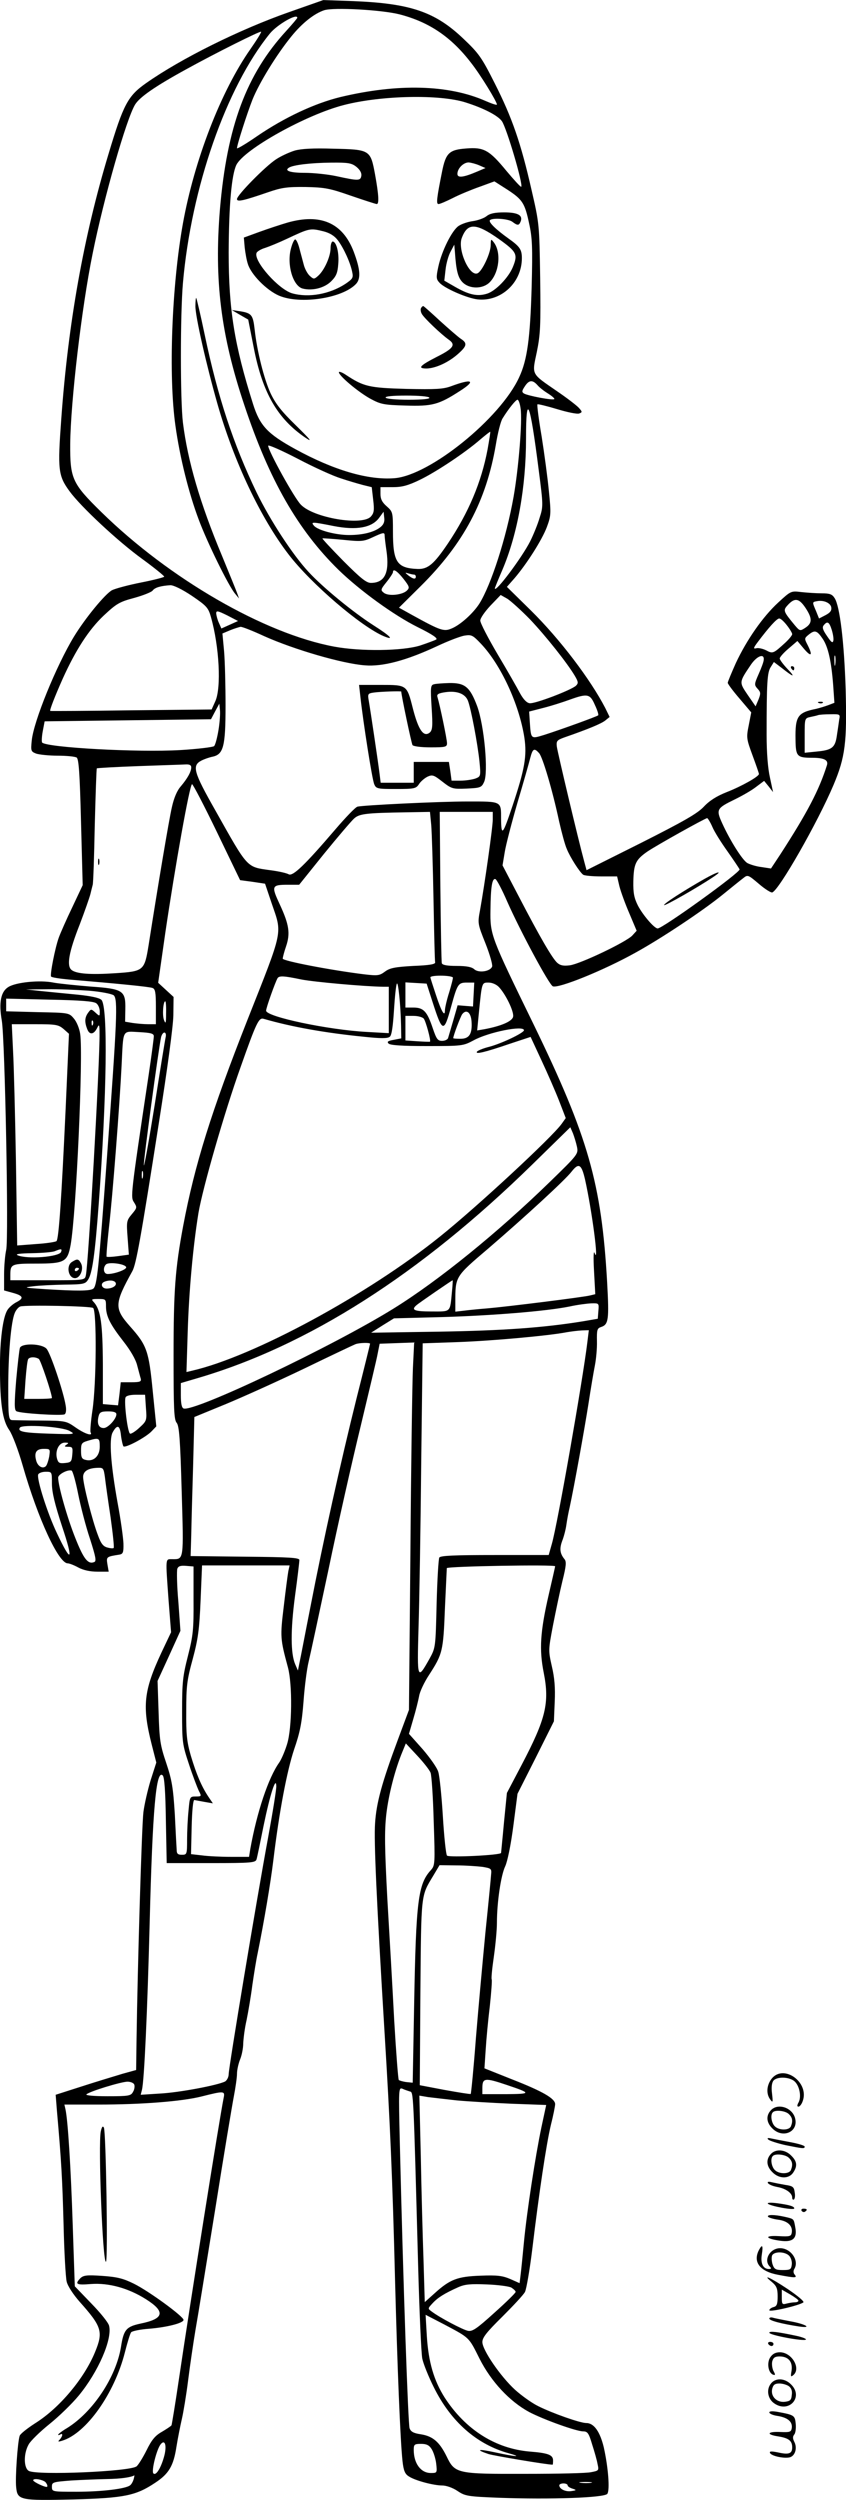 <?xml version="1.0" encoding="UTF-8"?>
<svg xmlns="http://www.w3.org/2000/svg" version="1.0" viewBox="0 0 406.842 1200.946" preserveAspectRatio="xMidYMid meet">
  <g transform="translate(-0.032,1201.031) scale(0.1,-0.1)" fill="#000000" stroke="none">
    <path d="M1390 11952 c-239 -84 -519 -223 -687 -341 -88 -62 -109 -101 -181 -341 -119 -394 -194 -812 -227 -1272 -18 -245 -15 -273 40 -348 54 -74 232 -240 348 -324 59 -43 107 -82 107 -86 0 -3 -50 -16 -111 -28 -61 -12 -124 -29 -140 -37 -33 -18 -128 -133 -183 -223 -85 -140 -194 -407 -203 -499 -5 -50 -4 -53 21 -63 15 -5 62 -10 104 -10 42 0 83 -4 91 -9 10 -7 15 -73 21 -311 l8 -302 -50 -106 c-28 -58 -57 -124 -65 -146 -18 -50 -43 -178 -37 -187 2 -4 39 -10 82 -14 238 -20 392 -35 406 -41 13 -5 16 -22 16 -90 l0 -84 -37 0 c-21 0 -54 3 -75 6 l-36 6 1 59 c2 91 -10 99 -169 110 -71 6 -151 14 -177 19 -63 13 -179 2 -216 -21 -37 -22 -47 -75 -32 -162 15 -87 34 -1051 21 -1102 -5 -22 -10 -75 -10 -117 l0 -77 40 -11 c52 -14 57 -26 20 -45 -16 -8 -36 -25 -44 -38 -22 -35 -36 -143 -36 -278 1 -174 12 -252 45 -299 15 -22 43 -95 65 -172 73 -254 172 -468 216 -468 8 0 31 -9 51 -20 24 -13 57 -20 92 -20 l54 0 -6 35 c-6 37 -5 37 58 47 17 3 20 11 19 53 -1 28 -13 115 -28 195 -33 183 -42 306 -24 339 22 40 35 35 40 -14 3 -25 9 -49 12 -53 10 -9 109 44 136 73 l22 23 -17 168 c-19 195 -28 221 -109 312 -77 87 -76 109 11 266 18 34 39 147 128 716 41 260 68 459 69 513 l1 88 -37 34 -37 34 34 238 c47 319 118 718 129 716 5 -1 59 -105 120 -231 l111 -230 60 -8 60 -9 32 -95 c51 -149 58 -118 -117 -560 -173 -439 -253 -693 -309 -990 -38 -204 -46 -307 -46 -621 0 -257 2 -309 15 -324 12 -15 17 -77 24 -327 10 -338 11 -328 -46 -328 -33 0 -32 11 -17 -198 l12 -153 -46 -97 c-86 -184 -94 -258 -47 -443 l22 -86 -27 -84 c-14 -46 -30 -115 -35 -154 -8 -65 -28 -741 -33 -1089 l-2 -150 -65 -18 c-36 -11 -123 -37 -194 -60 l-128 -41 6 -76 c22 -249 26 -329 32 -546 3 -132 10 -256 15 -276 5 -21 32 -62 62 -96 107 -120 115 -144 74 -243 -52 -126 -170 -267 -286 -340 -39 -25 -73 -52 -76 -61 -10 -29 -22 -204 -17 -247 6 -63 18 -65 277 -59 244 7 299 18 393 81 65 43 87 81 101 173 7 43 19 103 26 133 7 30 21 113 30 185 9 72 25 180 35 240 11 61 53 322 95 580 41 259 82 504 90 545 8 42 15 90 15 108 0 18 7 49 15 69 8 19 15 54 15 77 1 22 7 73 16 111 8 39 21 115 28 170 8 55 19 123 25 150 32 158 62 336 76 450 28 232 65 427 100 532 28 81 37 126 45 230 5 70 16 155 24 188 8 33 51 233 96 445 44 212 114 522 155 690 40 168 78 325 82 350 l9 45 83 3 83 3 -6 -123 c-3 -68 -9 -465 -12 -882 l-7 -760 -54 -145 c-76 -204 -103 -302 -109 -400 -6 -84 7 -370 46 -1011 26 -423 38 -697 50 -1180 11 -417 25 -771 36 -873 5 -46 12 -62 30 -73 29 -20 119 -44 162 -44 18 0 50 -11 72 -26 37 -25 49 -27 202 -33 243 -9 506 0 519 19 13 19 4 129 -17 223 -18 75 -47 117 -84 117 -30 0 -163 47 -231 81 -31 15 -81 51 -112 79 -70 64 -157 191 -157 229 0 22 21 48 96 122 52 52 102 105 109 119 7 14 23 107 35 205 33 274 67 501 89 595 12 47 21 93 21 102 0 27 -61 62 -207 119 l-133 53 6 90 c3 50 12 145 20 210 7 65 11 122 9 127 -3 4 2 53 10 108 8 56 15 129 15 164 0 98 19 228 40 272 11 24 27 102 39 194 l20 154 88 174 87 174 4 94 c3 69 -1 116 -14 171 -17 76 -17 77 6 198 13 66 33 162 45 211 18 72 20 93 10 105 -22 27 -25 50 -11 88 8 20 17 55 20 77 3 22 10 60 16 85 22 102 71 374 90 495 11 72 25 155 31 185 6 30 11 83 10 117 -1 54 1 62 19 68 37 12 40 34 30 216 -27 475 -91 698 -354 1239 -206 422 -209 429 -207 550 1 109 8 153 24 147 6 -2 32 -51 57 -109 62 -140 201 -399 219 -406 28 -11 245 77 396 161 124 68 324 201 419 278 43 35 89 72 101 81 21 17 23 16 75 -28 29 -25 58 -43 64 -41 32 10 218 335 295 517 56 133 65 203 58 460 -7 226 -28 399 -53 437 -12 19 -24 23 -62 23 -26 0 -70 3 -98 6 -50 6 -50 6 -111 -50 -75 -69 -152 -180 -204 -291 -21 -47 -39 -90 -39 -95 0 -5 25 -39 57 -76 l56 -66 -12 -62 c-12 -59 -11 -65 18 -144 17 -46 31 -86 31 -90 0 -12 -83 -59 -155 -87 -48 -19 -83 -41 -110 -70 -31 -33 -96 -70 -302 -174 l-262 -131 -10 37 c-30 110 -130 532 -133 557 -3 27 1 31 37 44 118 41 177 66 196 81 l21 17 -21 43 c-71 137 -217 330 -358 469 l-115 113 37 42 c59 69 132 184 155 245 20 54 21 64 10 172 -6 63 -22 182 -35 264 -14 82 -23 151 -20 154 2 2 44 -8 94 -23 49 -15 97 -25 107 -21 15 6 15 8 -2 27 -11 12 -58 48 -105 80 -126 87 -121 76 -97 189 17 84 19 124 16 355 -4 258 -4 261 -42 425 -51 224 -93 345 -176 509 -64 127 -77 145 -153 217 -135 128 -254 168 -528 179 l-144 5 -165 -58z m533 -11 c142 -37 248 -109 343 -233 45 -57 124 -186 124 -200 0 -4 -24 4 -54 17 -178 79 -423 85 -699 19 -123 -30 -269 -98 -402 -189 -52 -36 -95 -61 -95 -57 0 17 49 169 75 235 33 81 116 216 187 303 51 63 109 109 157 125 45 15 279 2 364 -20z m-493 -16 c0 -3 -24 -31 -53 -63 -192 -209 -285 -459 -319 -857 -28 -340 4 -603 117 -940 120 -361 258 -601 453 -792 103 -100 266 -218 380 -275 71 -35 99 -54 90 -60 -7 -4 -42 -17 -78 -29 -84 -26 -284 -29 -413 -5 -337 63 -792 326 -1119 646 -141 138 -151 161 -150 328 2 203 55 656 108 915 54 268 162 646 204 715 22 36 97 88 245 169 143 79 356 185 361 181 2 -3 -21 -40 -51 -83 -143 -204 -270 -534 -325 -838 -54 -300 -70 -733 -36 -972 21 -151 64 -324 112 -451 40 -108 144 -320 175 -356 l19 -23 -9 25 c-5 14 -38 95 -73 180 -106 253 -165 456 -188 640 -13 108 -13 519 0 670 40 459 208 940 418 1199 35 43 132 99 132 76z m810 -407 c88 -28 155 -63 174 -90 23 -33 103 -304 93 -315 -3 -2 -34 32 -71 76 -83 101 -109 115 -194 108 -82 -6 -98 -22 -116 -112 -25 -125 -29 -155 -17 -155 7 0 37 13 69 29 31 16 89 40 129 54 l71 26 61 -39 c74 -48 85 -65 106 -164 15 -68 17 -113 12 -305 -7 -245 -21 -350 -60 -433 -90 -197 -430 -472 -600 -485 -126 -10 -291 38 -477 140 -133 73 -170 112 -203 217 -90 285 -117 454 -117 728 1 226 14 372 37 420 37 75 337 242 518 288 179 46 460 52 585 12z m65 -302 l30 -13 -40 -17 c-66 -28 -95 -32 -95 -11 0 26 29 55 54 55 12 -1 35 -7 51 -14z m280 -1056 c10 -12 34 -30 52 -41 19 -12 32 -24 29 -26 -7 -7 -128 16 -146 27 -11 7 -10 13 4 34 20 31 37 33 61 6z m-81 -113 c9 -58 -10 -289 -34 -424 -35 -197 -108 -422 -164 -512 -30 -47 -92 -103 -134 -120 -37 -16 -54 -10 -190 65 l-63 35 104 103 c207 205 316 410 362 681 9 55 23 111 32 125 29 47 64 90 72 90 5 0 12 -19 15 -43z m87 -295 c22 -169 22 -175 4 -230 -9 -31 -30 -82 -45 -112 -40 -79 -170 -252 -170 -226 0 2 16 42 36 88 73 171 114 398 114 632 0 226 19 179 61 -152z m-246 99 c-30 -158 -91 -303 -191 -452 -67 -99 -96 -124 -146 -122 -99 4 -118 33 -118 180 0 93 -1 95 -30 121 -22 19 -30 35 -30 59 l0 33 58 0 c45 0 73 7 131 35 79 38 220 132 291 194 25 21 46 38 48 37 1 -2 -5 -40 -13 -85z m-705 -139 c36 -12 84 -26 107 -32 l41 -10 7 -61 c6 -50 4 -63 -11 -80 -41 -46 -276 -7 -337 57 -31 31 -157 259 -157 283 0 6 64 -22 143 -63 78 -41 171 -83 207 -94z m190 -234 c-30 -24 -84 -38 -151 -38 -64 0 -151 23 -169 45 -16 19 -10 19 96 -2 109 -21 182 -8 217 39 l22 30 3 -28 c3 -20 -3 -34 -18 -46z m20 -40 c0 -7 4 -41 9 -75 15 -105 -9 -153 -75 -153 -22 0 -50 23 -132 105 -57 58 -103 107 -101 109 2 1 47 -2 99 -7 87 -9 99 -8 140 11 54 25 60 26 60 10z m91 -209 c28 -36 30 -42 17 -55 -21 -22 -89 -29 -111 -12 -17 13 -17 16 12 52 17 21 31 43 31 47 0 20 20 7 51 -32z m50 21 c5 0 9 -4 9 -10 0 -14 -13 -12 -36 6 -17 14 -17 15 -1 10 10 -3 23 -6 28 -6z m-1068 -102 c72 -49 79 -57 92 -103 40 -142 50 -338 21 -403 l-18 -40 -386 -4 c-213 -3 -388 -4 -390 -3 -4 3 23 72 60 155 62 137 125 235 197 303 62 58 76 66 147 85 43 12 84 28 89 36 11 14 38 22 85 25 15 0 55 -19 103 -51z m1626 -113 c76 -80 180 -211 216 -272 17 -29 17 -35 5 -47 -23 -21 -198 -88 -223 -84 -14 2 -30 19 -46 48 -13 25 -61 109 -107 186 -46 78 -84 151 -84 163 0 12 22 43 49 72 l49 51 32 -18 c17 -11 66 -55 109 -99z m1325 55 c33 -50 33 -73 0 -95 -26 -17 -27 -17 -51 11 -57 69 -58 72 -33 99 33 35 53 31 84 -15z m124 2 c2 -15 -5 -25 -28 -37 l-31 -16 -14 35 c-19 44 -19 44 3 48 32 7 67 -8 70 -30z m-2893 -83 l-40 -18 -12 27 c-7 15 -12 35 -13 45 0 15 6 14 53 -9 l52 -27 -40 -18z m2679 -2 c15 -19 26 -38 26 -43 0 -6 -15 -24 -32 -40 -59 -54 -61 -55 -93 -38 -16 8 -38 13 -48 10 -15 -4 -14 2 9 32 52 69 89 110 101 111 7 1 23 -14 37 -32z m216 -22 c6 -19 10 -43 8 -52 -3 -14 -10 -9 -30 21 -21 30 -25 43 -16 53 17 21 26 16 38 -22z m-2731 -30 c147 -66 379 -133 486 -141 86 -7 199 23 347 92 53 25 113 48 133 51 33 5 39 2 78 -39 96 -101 184 -291 209 -451 13 -88 2 -151 -57 -328 -47 -140 -54 -149 -55 -63 0 86 5 84 -160 84 -141 0 -507 -18 -531 -25 -10 -3 -57 -52 -105 -108 -149 -174 -205 -227 -225 -217 -10 6 -50 15 -90 20 -114 16 -105 6 -263 287 -105 185 -114 216 -66 240 14 7 37 15 52 18 53 11 63 49 63 245 0 96 -3 214 -7 261 l-8 86 38 16 c20 8 43 15 49 16 7 1 58 -19 112 -44z m2688 -14 c26 -39 41 -106 50 -221 l6 -86 -29 -11 c-16 -6 -42 -14 -59 -18 -89 -18 -101 -35 -99 -148 1 -80 7 -87 79 -87 59 0 80 -11 72 -36 -38 -120 -94 -227 -224 -428 l-45 -68 -46 7 c-26 3 -57 13 -69 20 -24 16 -81 106 -119 189 -31 68 -28 73 60 116 33 16 79 42 101 59 l40 30 22 -27 21 -27 -15 70 c-10 44 -16 119 -16 205 0 252 3 301 20 326 l15 24 37 -28 c58 -46 69 -48 29 -6 -21 22 -38 45 -38 51 0 6 19 28 43 48 l42 36 32 -38 c35 -41 43 -32 17 19 -16 31 -16 32 6 50 29 23 39 20 67 -21z m60 -123 c-2 -13 -4 -5 -4 17 -1 22 1 32 4 23 2 -10 2 -28 0 -40z m-344 22 c0 -8 -11 -38 -24 -67 -22 -50 -22 -53 -5 -72 15 -16 15 -23 4 -51 l-14 -33 -38 55 c-42 62 -42 60 16 146 29 42 65 55 61 22z m-812 -216 c12 -25 19 -48 16 -50 -6 -6 -181 -69 -259 -94 -66 -20 -64 -22 -70 64 l-3 48 70 18 c39 10 95 28 125 39 86 31 98 28 121 -25z m-1810 -121 c-6 -36 -15 -71 -21 -77 -5 -5 -79 -14 -162 -19 -206 -12 -640 12 -665 36 -3 4 -2 28 3 55 l9 47 400 5 400 5 20 38 20 37 3 -30 c2 -17 -1 -61 -7 -97z m2985 50 c-2 -16 -7 -49 -11 -75 -8 -59 -23 -71 -96 -78 l-59 -6 0 83 c0 82 0 83 28 89 15 3 32 7 37 9 6 2 32 4 58 4 48 1 48 0 43 -26z m-1443 -161 c17 -19 64 -177 96 -327 12 -53 28 -113 37 -133 16 -40 62 -112 79 -124 5 -4 44 -8 86 -8 l77 0 11 -47 c7 -27 28 -85 48 -131 l35 -83 -21 -23 c-29 -31 -249 -136 -300 -143 -31 -4 -46 -1 -61 12 -24 22 -82 121 -185 319 l-78 149 11 66 c6 36 34 143 61 236 28 94 55 189 61 213 12 46 19 51 43 24z m-1673 -68 c0 -21 -18 -53 -50 -91 -18 -20 -33 -55 -43 -100 -14 -60 -67 -376 -112 -663 -20 -123 -23 -126 -160 -135 -121 -8 -188 -3 -211 16 -24 20 -13 85 40 219 24 63 47 129 51 145 4 17 9 36 11 44 3 8 7 136 10 285 4 149 8 273 10 275 2 2 93 7 202 11 108 4 209 7 225 8 18 1 27 -3 27 -14z m1154 -276 c3 -35 8 -195 11 -356 3 -161 6 -298 8 -305 1 -9 -28 -14 -105 -17 -89 -5 -113 -10 -136 -27 -27 -20 -35 -21 -103 -13 -161 20 -389 64 -389 75 0 6 7 33 16 59 21 62 15 104 -30 201 -42 90 -40 95 41 95 l52 0 119 148 c66 81 131 157 144 169 25 24 56 28 255 31 l111 2 6 -62z m296 25 c0 -37 -38 -305 -61 -434 -12 -64 -12 -66 26 -161 21 -53 35 -103 32 -111 -9 -24 -65 -32 -86 -13 -12 11 -37 16 -85 16 -44 0 -68 4 -71 13 -2 6 -5 173 -7 370 l-3 357 128 0 127 0 0 -37z m1056 -35 c10 -24 43 -76 73 -118 29 -41 55 -80 58 -86 5 -14 -370 -284 -394 -284 -16 0 -71 64 -95 110 -18 36 -23 60 -22 116 2 84 11 104 67 143 44 30 277 160 288 161 3 0 15 -19 25 -42z m-1248 -723 c2 -2 -6 -33 -17 -70 -12 -37 -21 -77 -21 -88 0 -35 -17 -7 -44 76 -14 42 -26 79 -26 82 0 11 94 11 108 0z m-729 -10 c60 -12 306 -34 394 -35 l27 0 0 -111 0 -112 -107 6 c-186 10 -483 73 -483 102 0 14 44 137 55 156 8 13 32 11 114 -6z m480 -221 l1 -62 -36 -7 c-28 -5 -34 -9 -25 -18 8 -8 65 -12 185 -12 169 0 174 1 223 27 72 40 243 74 243 49 0 -13 -114 -67 -173 -81 -26 -7 -50 -17 -53 -22 -9 -14 38 -3 158 38 l100 33 52 -112 c29 -62 67 -149 85 -195 l32 -83 -20 -28 c-46 -64 -406 -398 -586 -542 -346 -278 -895 -575 -1189 -643 l-29 -7 6 193 c6 198 26 414 52 573 21 121 124 480 202 698 76 215 88 240 111 233 134 -39 298 -68 480 -86 83 -9 117 -9 127 0 9 7 15 49 20 128 4 64 10 122 14 127 6 11 18 -101 20 -201z m152 111 c47 -146 54 -148 89 -20 30 109 34 115 76 115 l35 0 -3 -57 -3 -58 -37 3 -37 3 -21 -73 c-12 -40 -23 -79 -25 -85 -3 -7 -15 -13 -29 -13 -21 0 -27 9 -45 62 -27 80 -44 98 -93 98 l-38 0 0 61 0 60 51 -3 51 -3 29 -90z m319 73 c32 -34 72 -116 68 -141 -3 -23 -58 -46 -138 -61 l-35 -6 8 82 c15 151 14 148 47 148 17 0 38 -9 50 -22z m-1972 -17 c59 -5 109 -15 119 -22 21 -18 16 -119 -32 -774 -40 -544 -48 -624 -67 -636 -16 -11 -79 -11 -228 -2 -105 7 -110 8 -60 14 30 4 99 7 152 8 90 1 99 3 112 24 20 30 33 121 51 362 39 524 45 950 13 982 -11 10 -48 18 -115 25 -54 5 -132 13 -173 17 l-75 8 100 1 c55 1 146 -3 203 -7z m36 -61 c9 -7 16 -24 16 -38 0 -25 0 -25 -21 -6 -20 18 -21 18 -35 -1 -16 -22 -18 -44 -4 -79 11 -29 32 -26 48 7 9 19 11 15 11 -28 2 -128 -54 -1117 -66 -1162 -5 -23 -7 -23 -184 -23 l-179 0 0 24 c0 54 4 56 125 56 136 0 150 8 165 90 27 151 61 910 46 1013 -4 27 -17 59 -31 75 -23 27 -24 27 -174 30 l-151 4 0 30 0 31 209 -5 c151 -3 214 -8 225 -18z m335 -47 c0 -49 -2 -54 -10 -33 -9 23 -4 90 6 90 3 0 5 -26 4 -57z m1469 -40 c4 -60 -11 -83 -53 -83 -19 0 -35 1 -35 3 0 12 35 104 43 115 20 26 42 9 45 -35z m-230 14 c10 -12 36 -108 30 -111 -2 -1 -29 0 -60 2 l-58 4 0 59 0 59 39 0 c21 0 43 -6 49 -13z m-1591 -29 c-3 -8 -6 -5 -6 6 -1 11 2 17 5 13 3 -3 4 -12 1 -19z m-141 -21 l26 -23 -16 -360 c-20 -433 -33 -625 -44 -636 -4 -4 -49 -11 -98 -14 l-91 -7 -6 404 c-4 222 -10 461 -14 532 l-6 127 111 0 c101 0 113 -2 138 -23z m434 -35 c0 -9 -11 -93 -25 -187 -88 -586 -87 -585 -70 -611 15 -24 15 -26 -11 -57 -25 -30 -26 -35 -20 -113 l6 -81 -51 -7 c-28 -4 -53 -5 -56 -3 -2 3 3 65 11 138 18 154 52 595 61 779 9 180 1 166 85 162 57 -3 70 -7 70 -20z m57 -4 c-3 -13 -27 -160 -53 -327 -27 -168 -50 -297 -52 -289 -3 15 71 561 83 616 3 12 10 22 16 22 6 0 9 -10 6 -22z m1978 -527 c7 -34 5 -37 -131 -169 -250 -243 -536 -475 -751 -608 -290 -180 -960 -499 -1010 -480 -9 4 -13 24 -13 64 l0 58 78 23 c534 156 1072 499 1611 1026 l184 180 13 -30 c6 -16 15 -45 19 -64z m39 -158 c33 -148 68 -413 46 -353 -5 16 -7 -15 -3 -86 l6 -111 -25 -6 c-30 -8 -399 -54 -493 -62 -38 -3 -89 -8 -112 -11 l-43 -5 0 44 c0 126 -2 123 159 260 171 147 371 330 401 370 34 43 47 34 64 -40z m-2127 10 c-3 -10 -5 -4 -5 12 0 17 2 24 5 18 2 -7 2 -21 0 -30z m-393 -357 c-9 -24 -163 -36 -209 -16 -13 6 10 9 70 10 50 1 99 5 110 10 29 12 35 12 29 -4z m313 -73 c4 -11 -54 -33 -89 -33 -20 0 -24 30 -8 46 13 13 92 3 97 -13z m-51 -74 c8 -14 -14 -29 -43 -29 -24 0 -32 25 -10 33 22 9 46 7 53 -4z m1618 -41 c-10 -105 -3 -98 -99 -98 -82 0 -99 7 -72 30 12 11 170 119 174 120 1 0 0 -24 -3 -52z m-1664 -73 c0 -48 20 -87 84 -169 33 -42 59 -86 66 -115 7 -25 14 -54 17 -63 4 -15 -3 -18 -46 -18 l-50 0 -6 -56 -7 -55 -37 3 -36 3 0 190 c-1 194 -10 261 -42 298 -15 16 -14 17 20 17 36 0 37 -1 37 -35z m2368 -22 l-3 -38 -70 -12 c-190 -31 -386 -45 -695 -50 l-325 -5 55 35 55 34 230 6 c238 7 502 28 615 51 36 8 82 14 103 15 38 1 38 1 35 -36z m-2430 14 c18 -12 16 -364 -3 -491 -8 -54 -12 -102 -9 -107 12 -20 -28 -7 -71 23 -46 32 -48 33 -168 34 -67 0 -130 2 -139 2 -16 2 -18 17 -18 155 0 162 13 315 31 359 6 15 18 29 27 32 28 8 336 2 350 -7z m2377 -164 c-22 -182 -144 -878 -171 -970 l-15 -53 -259 0 c-196 0 -261 -3 -267 -12 -4 -7 -10 -107 -13 -223 -5 -209 -5 -210 -34 -263 -59 -105 -60 -102 -53 148 4 124 10 482 13 796 l7 571 171 6 c167 6 439 31 520 47 23 4 56 8 75 9 l33 1 -7 -57z m-1045 -8 c0 -2 -29 -120 -65 -262 -77 -309 -160 -683 -221 -998 -25 -126 -48 -248 -53 -270 l-8 -40 -13 30 c-22 51 -23 162 -1 328 12 87 21 165 21 173 0 11 -44 14 -261 16 l-262 3 3 100 c1 55 5 205 9 334 l6 234 151 62 c82 34 253 111 380 172 126 61 236 113 244 116 19 7 70 8 70 2z m-1078 -307 c5 -61 4 -64 -31 -96 -19 -18 -40 -31 -45 -29 -12 4 -30 152 -22 174 3 8 22 13 50 13 l44 0 4 -62z m-142 -32 c0 -22 -40 -66 -61 -66 -24 0 -33 21 -25 55 5 21 12 25 46 25 27 0 40 -4 40 -14z m-225 -80 c29 -16 27 -17 -96 -13 -127 4 -155 10 -143 29 11 17 203 5 239 -16z m145 -76 c0 -45 -30 -73 -68 -63 -18 4 -22 12 -22 44 0 35 3 39 33 48 54 16 57 14 57 -29z m-160 10 c-12 -8 -10 -10 8 -10 21 0 23 -4 20 -37 -3 -35 -6 -38 -35 -41 -28 -3 -33 1 -39 23 -9 37 10 75 38 75 19 0 20 -2 8 -10z m-83 -57 c-4 -20 -11 -41 -16 -46 -15 -15 -40 -1 -47 28 -10 38 1 55 37 55 31 0 31 -1 26 -37z m268 -100 c3 -27 15 -112 27 -191 11 -79 18 -145 15 -148 -2 -3 -16 -2 -30 2 -20 5 -31 18 -46 60 -27 70 -71 245 -71 279 0 28 25 43 72 44 25 1 27 -3 33 -46z m-129 -79 c12 -60 37 -157 57 -216 28 -88 32 -108 20 -112 -30 -12 -51 16 -91 117 -38 95 -82 249 -82 289 0 15 44 39 64 34 6 -1 20 -52 32 -112z m-126 49 c0 -42 14 -99 49 -206 56 -167 45 -180 -25 -32 -46 96 -98 261 -90 282 3 7 19 13 36 13 30 0 30 0 30 -57z m681 -558 c1 -144 -2 -171 -27 -270 -25 -98 -28 -127 -28 -265 0 -149 1 -159 33 -255 18 -55 40 -112 47 -127 14 -27 14 -28 -14 -28 -29 0 -29 -1 -35 -67 -4 -38 -7 -101 -7 -140 0 -71 -1 -73 -25 -73 -19 0 -25 5 -25 23 -1 12 -5 90 -9 172 -8 128 -14 164 -41 245 -29 86 -33 109 -37 245 l-5 150 55 120 55 121 -10 140 c-7 77 -8 148 -5 158 5 13 16 16 42 14 l36 -3 0 -160z m456 138 c-3 -16 -13 -92 -22 -169 -18 -148 -17 -157 20 -294 22 -82 20 -291 -4 -368 -10 -33 -27 -73 -38 -89 -52 -73 -107 -237 -139 -415 l-6 -38 -87 0 c-47 0 -110 3 -139 7 l-53 6 3 131 c2 80 7 130 13 129 6 -1 28 -5 49 -9 l40 -7 -23 34 c-32 49 -56 105 -83 195 -19 66 -23 102 -22 214 0 119 3 148 31 250 26 97 32 141 38 283 l7 167 210 0 211 0 -6 -27z m1283 23 c0 -2 -14 -64 -31 -137 -41 -178 -46 -263 -24 -374 29 -146 10 -222 -106 -443 l-71 -135 -14 -141 c-7 -78 -14 -144 -14 -147 0 -11 -250 -23 -260 -13 -5 5 -14 90 -20 189 -6 99 -16 195 -22 213 -5 19 -39 67 -75 109 l-66 74 21 72 c12 40 24 89 28 110 3 20 24 65 47 100 66 102 69 114 77 322 5 105 9 191 9 192 4 9 521 18 521 9z m-599 -992 c5 -14 12 -119 15 -234 7 -203 6 -211 -13 -233 -62 -67 -72 -147 -81 -642 l-7 -380 -30 3 c-16 2 -33 7 -37 10 -3 4 -13 133 -22 287 -8 154 -23 417 -33 584 -13 247 -14 324 -5 405 11 95 42 216 78 302 l16 39 55 -59 c30 -32 59 -69 64 -82z m-1273 -229 l4 -205 213 0 c195 0 214 2 219 18 3 9 18 82 34 162 31 150 60 240 61 190 1 -14 -17 -125 -39 -245 -56 -302 -190 -1108 -190 -1139 0 -14 -8 -29 -17 -35 -35 -18 -219 -53 -312 -58 l-94 -6 6 24 c11 44 26 373 37 799 14 551 31 743 63 711 8 -8 13 -77 15 -216z m1522 -223 c43 -7 45 -9 42 -37 -1 -17 -13 -140 -27 -275 -13 -135 -34 -364 -46 -510 -11 -146 -23 -267 -25 -269 -1 -2 -57 7 -124 19 l-121 23 3 446 c4 479 2 461 61 559 l31 52 81 -1 c44 0 100 -4 125 -7z m118 -1048 c119 -40 119 -43 -5 -44 l-113 0 0 28 c0 51 11 52 118 16z m-1792 2 c3 -8 1 -24 -6 -35 -10 -19 -20 -21 -122 -21 -67 0 -108 4 -102 9 14 14 165 60 197 61 15 0 30 -6 33 -14z m1325 -33 c18 -5 17 16 40 -833 6 -223 15 -425 20 -450 5 -25 30 -87 55 -137 82 -166 206 -275 360 -318 72 -20 32 -17 -64 4 -83 18 -98 14 -32 -8 25 -8 280 -51 308 -51 1 0 2 9 2 20 0 27 -23 36 -112 43 -165 14 -309 105 -409 259 -52 82 -78 170 -86 295 l-6 103 89 -46 c124 -66 118 -60 170 -164 56 -111 145 -206 239 -257 71 -37 227 -93 260 -93 21 0 27 -9 43 -63 11 -34 23 -76 26 -94 7 -31 6 -32 -31 -39 -21 -5 -162 -8 -313 -8 -333 -1 -342 1 -382 84 -34 69 -66 97 -124 106 -34 5 -48 12 -54 29 -7 19 -30 670 -47 1374 -6 258 -6 264 13 257 10 -5 26 -10 35 -13z m-895 -30 c-20 -99 -160 -978 -216 -1357 -17 -115 -33 -212 -35 -217 -3 -4 -24 -18 -46 -31 -32 -18 -49 -38 -74 -89 -18 -36 -40 -71 -48 -77 -30 -25 -477 -44 -518 -22 -25 14 -26 83 -1 127 9 17 54 61 100 98 45 36 109 98 141 137 94 114 162 271 146 335 -3 15 -42 63 -86 108 l-79 82 -10 296 c-9 275 -23 501 -35 555 l-5 22 162 0 c209 0 403 15 498 39 107 27 113 27 106 -6z m1121 -13 c54 -5 173 -12 264 -16 l166 -6 -23 -107 c-29 -138 -70 -405 -84 -551 -6 -63 -13 -134 -16 -157 l-5 -41 -45 20 c-38 16 -62 19 -142 16 -111 -4 -147 -17 -221 -84 l-48 -43 -6 202 c-4 111 -10 334 -13 496 l-7 294 41 -7 c23 -3 86 -10 139 -16z m262 -899 c11 -7 21 -16 21 -21 0 -5 -46 -50 -102 -100 -85 -77 -106 -91 -127 -87 -25 5 -137 64 -175 93 -19 14 -19 14 5 40 25 27 57 47 124 77 32 14 59 16 136 13 53 -2 106 -9 118 -15z m-1668 -806 c-15 -58 -40 -100 -53 -87 -11 11 16 117 35 140 20 25 30 -4 18 -53z m1285 30 c9 -14 19 -45 22 -70 5 -45 4 -45 -26 -45 -48 0 -82 46 -82 111 0 26 3 29 35 29 26 0 39 -6 51 -25z m-1433 -145 c-3 -10 -10 -24 -17 -29 -20 -17 -137 -31 -258 -31 -117 0 -118 0 -118 24 0 22 4 23 92 30 50 3 128 6 172 7 65 1 117 8 133 18 0 1 -1 -8 -4 -19z m-423 -15 c7 -9 10 -18 7 -21 -5 -6 -67 23 -67 31 0 12 49 3 60 -10z m2623 -2 c-13 -2 -35 -2 -50 0 -16 2 -5 4 22 4 28 0 40 -2 28 -4z m-113 -12 c0 -5 10 -12 23 -16 21 -7 21 -8 -6 -12 -27 -4 -57 10 -57 28 0 5 9 9 20 9 11 0 20 -4 20 -9z M940 10539 c0 -50 53 -283 106 -469 79 -277 208 -549 342 -723 108 -141 349 -347 458 -393 53 -22 33 0 -49 52 -100 64 -245 183 -313 257 -77 83 -184 247 -250 382 -112 233 -186 457 -249 756 -20 96 -39 176 -41 178 -2 2 -4 -16 -4 -40z M1418 11287 c-26 -8 -66 -26 -90 -42 -51 -33 -188 -172 -188 -191 0 -15 31 -8 150 33 64 22 91 26 179 25 93 -2 116 -6 219 -42 64 -22 120 -40 124 -40 12 0 10 43 -8 142 -22 119 -24 120 -202 124 -94 3 -152 0 -184 -9z m296 -78 c17 -14 26 -29 24 -43 -4 -25 -14 -25 -120 -2 -42 9 -111 16 -152 16 -70 0 -100 10 -76 25 21 13 105 23 201 24 84 1 100 -2 123 -20z M2339 10971 c-13 -10 -43 -20 -65 -23 -23 -3 -53 -13 -68 -23 -32 -21 -82 -121 -98 -197 -11 -51 -10 -59 6 -76 24 -27 132 -74 183 -80 113 -12 213 81 213 198 0 42 -10 56 -65 95 -60 43 -95 77 -89 87 9 13 88 8 108 -7 25 -19 32 -19 40 1 12 30 -13 44 -79 44 -45 0 -69 -5 -86 -19z m59 -108 c88 -63 94 -74 68 -137 -21 -50 -82 -113 -122 -126 -46 -15 -86 -7 -153 31 l-54 31 6 53 c3 29 14 68 24 86 l18 34 3 -35 c6 -91 15 -124 37 -146 33 -33 97 -33 130 0 46 46 57 144 20 192 -14 18 -14 17 -15 -14 0 -38 -42 -127 -64 -135 -39 -15 -96 115 -75 170 28 74 67 73 177 -4z M1383 10941 c-34 -10 -95 -30 -136 -45 l-74 -27 4 -47 c3 -26 9 -61 15 -79 15 -51 90 -127 150 -153 103 -44 309 -12 372 58 22 26 19 69 -13 154 -53 138 -159 184 -318 139z m173 -42 c31 -8 53 -22 69 -43 28 -37 60 -107 69 -152 6 -28 3 -33 -32 -57 -76 -50 -177 -68 -256 -46 -65 18 -187 155 -172 194 2 7 22 19 43 25 21 7 67 26 103 43 109 51 111 52 176 36z M1400 10818 c-22 -78 9 -182 56 -194 47 -12 105 3 137 35 24 24 31 40 34 83 5 54 -9 108 -27 108 -5 0 -10 -15 -10 -32 0 -40 -30 -106 -59 -132 -20 -18 -22 -18 -41 -1 -11 10 -24 34 -29 54 -5 20 -15 55 -21 79 -6 23 -15 42 -20 42 -5 0 -14 -19 -20 -42z M2025 10530 c-3 -5 -2 -18 4 -28 11 -20 93 -98 130 -124 34 -24 22 -42 -58 -82 -82 -42 -95 -56 -49 -56 43 1 105 29 151 70 43 38 46 52 13 73 -13 9 -58 48 -100 86 -42 39 -78 71 -80 71 -3 0 -8 -4 -11 -10z M1154 10498 l40 -23 27 -137 c42 -215 114 -340 249 -431 35 -23 24 -10 -46 59 -70 68 -98 104 -122 154 -32 69 -66 205 -77 307 -8 70 -14 79 -70 88 l-40 6 39 -23z M1630 10222 c0 -17 93 -95 151 -127 50 -27 64 -30 170 -33 128 -4 159 4 261 70 79 50 60 61 -42 23 -38 -14 -73 -16 -215 -13 -180 5 -206 11 -292 68 -18 12 -33 17 -33 12z m435 -122 c4 -6 -31 -10 -99 -10 -59 0 -108 4 -111 10 -4 6 31 10 99 10 59 0 108 -4 111 -10z M2087 8723 c-16 -4 -17 -14 -11 -112 6 -90 4 -108 -9 -120 -30 -24 -55 13 -82 119 -28 110 -28 110 -152 110 l-106 0 7 -62 c13 -118 56 -393 66 -415 9 -22 16 -23 105 -23 88 0 96 2 110 23 8 13 27 29 41 36 24 11 31 8 72 -24 44 -34 49 -36 117 -33 65 3 71 5 83 31 22 45 1 272 -33 365 -35 93 -59 112 -134 111 -31 -1 -64 -3 -74 -6z m-157 -35 c0 -17 49 -249 54 -257 4 -6 40 -11 87 -11 72 0 79 2 79 20 0 19 -34 182 -46 222 -4 13 4 18 38 23 55 8 96 -7 109 -42 15 -40 46 -205 55 -290 7 -72 6 -73 -20 -83 -15 -5 -47 -10 -71 -10 l-43 0 -6 45 -7 45 -85 0 -84 0 0 -50 0 -50 -79 0 -80 0 -6 48 c-8 63 -43 298 -51 344 -6 34 -5 37 22 41 33 5 134 8 134 5z M3805 8800 c3 -5 8 -10 11 -10 2 0 4 5 4 10 0 6 -5 10 -11 10 -5 0 -7 -4 -4 -10z M3938 8633 c7 -3 16 -2 19 1 4 3 -2 6 -13 5 -11 0 -14 -3 -6 -6z M472 7870 c0 -14 2 -19 5 -12 2 6 2 18 0 25 -3 6 -5 1 -5 -13z M3390 7789 c-106 -60 -201 -122 -196 -127 5 -4 160 84 236 135 50 33 24 28 -40 -8z M348 5949 c-31 -17 -20 -79 13 -79 25 0 43 44 29 71 -12 22 -18 23 -42 8z m32 -33 c0 -3 -4 -8 -10 -11 -5 -3 -10 -1 -10 4 0 6 5 11 10 11 6 0 10 -2 10 -4z M96 5535 c-3 -9 -11 -79 -18 -156 -9 -112 -9 -142 1 -148 17 -11 219 -23 232 -15 7 4 9 22 5 43 -10 64 -73 252 -92 272 -22 25 -119 28 -128 4z m91 -53 c9 -6 63 -167 63 -188 0 -2 -30 -4 -66 -4 l-67 0 6 91 c4 50 9 95 13 100 6 11 34 12 51 1z M485 1771 c-13 -62 9 -636 25 -626 10 6 0 624 -10 644 -5 10 -10 5 -15 -18z M387 1066 c-28 -29 -20 -34 52 -28 85 6 179 -20 263 -73 95 -60 88 -94 -25 -117 -70 -15 -82 -29 -95 -113 -24 -145 -135 -312 -259 -389 -24 -14 -43 -29 -43 -32 0 -3 4 -2 10 1 14 9 12 -8 -2 -24 -11 -11 -9 -12 11 -6 116 35 252 227 302 425 12 47 25 90 30 96 5 6 44 14 86 17 86 7 164 27 166 42 3 15 -168 140 -240 175 -51 25 -80 32 -151 37 -74 5 -90 3 -105 -11z M3711 2024 c-24 -31 -27 -72 -7 -99 13 -18 14 -15 9 28 -4 30 -1 52 7 62 16 19 69 19 97 0 27 -19 39 -75 24 -104 -8 -14 -8 -21 -1 -21 6 0 15 11 20 25 35 91 -91 182 -149 109z M3707 1872 c-24 -26 -21 -59 8 -87 50 -50 126 -16 109 49 -13 52 -84 75 -117 38z m87 -18 c17 -16 20 -33 10 -58 -8 -21 -58 -21 -78 0 -16 16 -22 55 -9 67 12 13 62 7 77 -9z M3695 1732 c6 -6 43 -18 83 -27 85 -17 92 -18 92 -7 0 5 -30 14 -67 21 -38 7 -79 15 -93 18 -18 4 -22 2 -15 -5z M3707 1662 c-24 -26 -21 -59 8 -87 31 -32 78 -33 99 -3 22 32 20 55 -9 83 -29 30 -75 33 -98 7z m87 -18 c17 -16 20 -33 10 -58 -8 -21 -58 -21 -78 0 -16 16 -22 55 -9 67 12 13 62 7 77 -9z M3694 1522 c4 -6 23 -14 44 -18 41 -7 72 -29 72 -51 0 -8 4 -12 8 -9 5 3 7 18 4 34 -3 26 -9 31 -45 36 -23 4 -53 10 -66 13 -16 4 -22 2 -17 -5z M3693 1424 c11 -12 127 -33 127 -23 0 10 -23 17 -82 25 -31 4 -49 3 -45 -2z M3855 1390 c4 -6 11 -8 16 -5 14 9 11 15 -7 15 -8 0 -12 -5 -9 -10z M3694 1361 c3 -4 25 -11 48 -14 46 -6 71 -29 66 -62 -3 -18 -9 -20 -63 -17 -70 4 -66 -12 6 -22 61 -9 84 10 74 63 -8 44 -5 41 -52 52 -49 11 -86 11 -79 0z M3650 1201 c-30 -58 5 -103 93 -119 84 -16 92 -15 79 1 -7 8 -7 18 -2 27 25 40 -16 100 -68 100 -49 0 -81 -57 -50 -88 9 -9 8 -12 -4 -12 -28 0 -41 27 -34 70 7 44 2 51 -14 21z m145 -27 c9 -9 15 -28 13 -43 -3 -23 -7 -26 -43 -26 -34 0 -41 4 -49 26 -5 15 -6 34 -3 43 8 21 61 21 82 0z M3713 1047 c22 -19 27 -31 27 -69 0 -37 -4 -47 -20 -51 -11 -3 -20 -10 -20 -15 0 -11 149 24 164 38 4 5 -30 33 -76 64 -86 57 -126 74 -75 33z m127 -89 c0 -5 -8 -8 -17 -8 -10 0 -28 -3 -40 -6 -21 -6 -23 -3 -23 30 l0 37 40 -23 c22 -13 40 -26 40 -30z M3700 872 c0 -10 58 -25 142 -38 69 -10 32 12 -42 25 -36 7 -73 14 -82 17 -10 3 -18 1 -18 -4z M3700 804 c0 -12 169 -43 176 -33 2 4 -18 12 -46 18 -89 19 -130 24 -130 15z M3695 750 c3 -5 10 -10 16 -10 5 0 9 5 9 10 0 6 -7 10 -16 10 -8 0 -12 -4 -9 -10z M3704 685 c-17 -27 -9 -75 15 -83 10 -3 11 0 1 18 -6 12 -9 33 -6 46 5 18 13 24 35 24 43 0 64 -26 58 -68 -5 -29 -4 -32 8 -22 39 32 -7 110 -64 110 -21 0 -35 -7 -47 -25z M3705 556 c-20 -29 -11 -71 18 -91 71 -50 143 30 82 90 -32 33 -79 33 -100 1z m89 -9 c12 -9 17 -23 14 -42 -2 -25 -8 -30 -34 -33 -39 -4 -69 27 -60 63 5 19 13 25 34 25 16 0 36 -6 46 -13z M3700 421 c0 -6 18 -14 41 -17 48 -8 71 -28 67 -58 -3 -19 -9 -21 -55 -19 -63 3 -70 -12 -11 -21 51 -8 68 -21 68 -53 0 -30 -16 -36 -69 -24 -30 6 -41 6 -38 -2 5 -15 65 -28 94 -22 27 6 39 45 23 75 -8 16 -8 25 0 35 6 7 9 30 7 51 -4 41 -7 43 -89 58 -24 4 -38 3 -38 -3z"></path>
  </g>
</svg>
